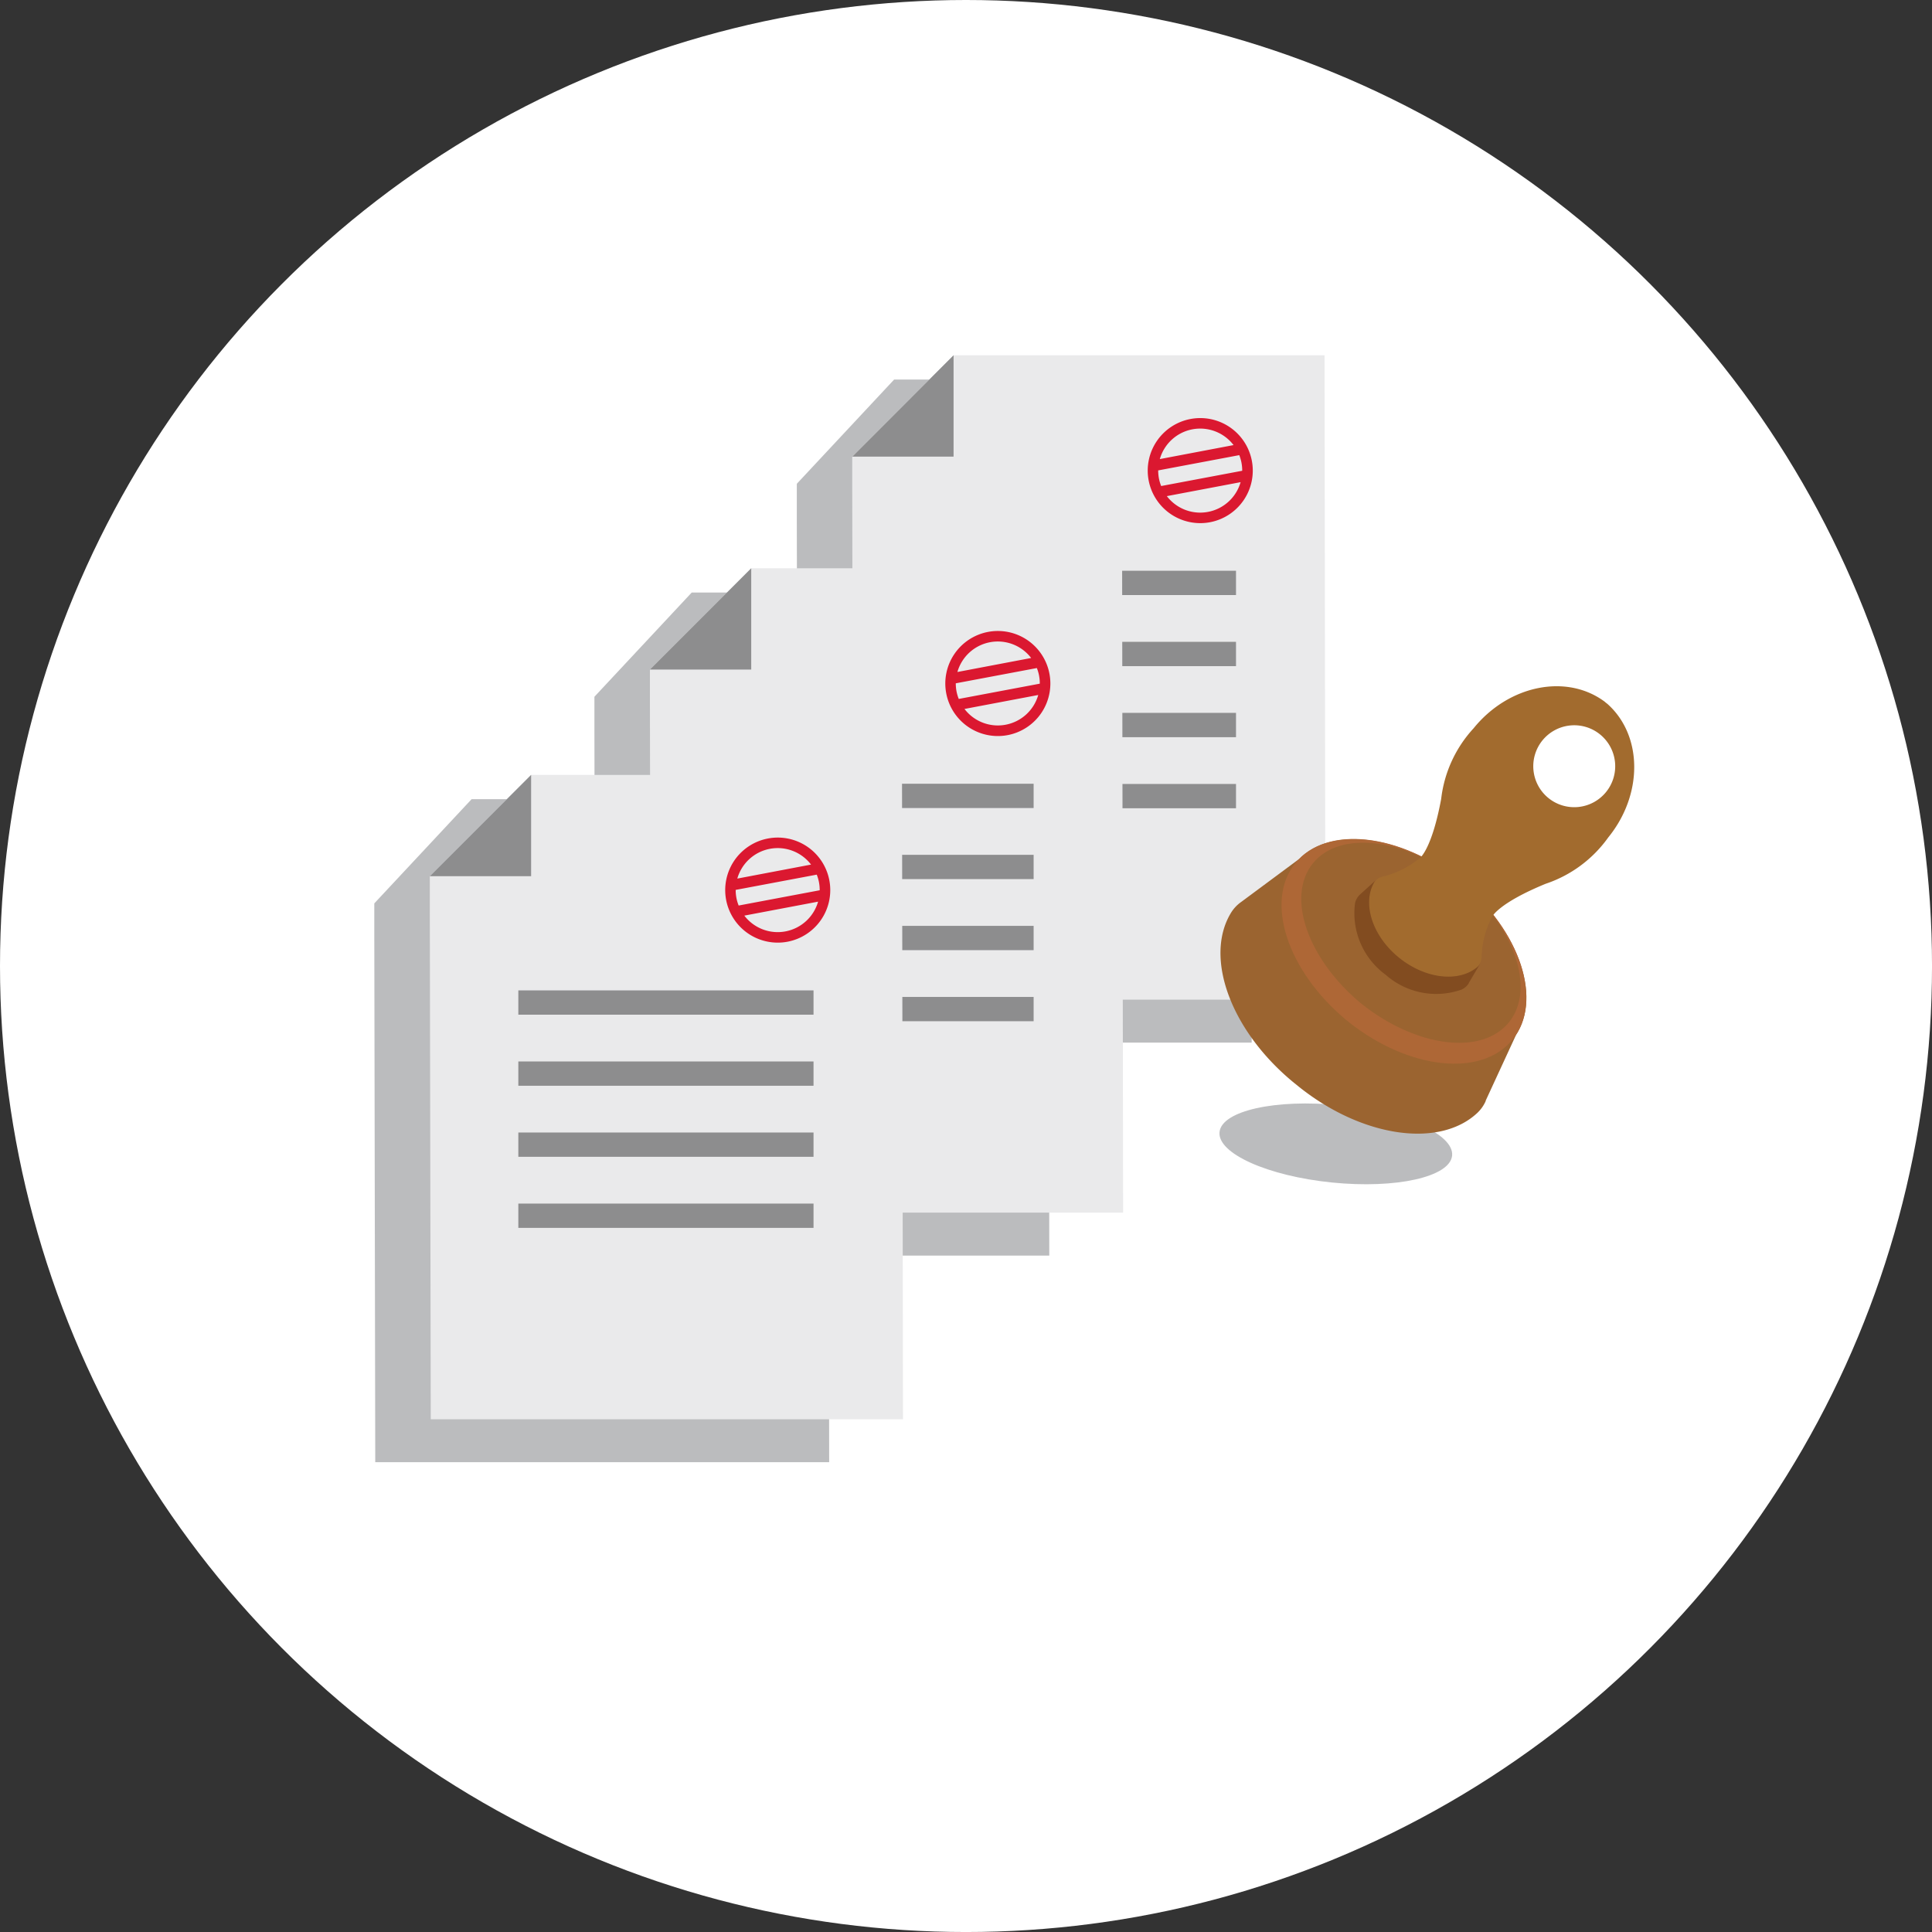 <svg xmlns="http://www.w3.org/2000/svg" width="101.261" height="101.261" viewBox="0 0 101.261 101.261">
  <rect x="0" y="0" width="101.261" height="101.261" fill="#333333" stroke="none"/>
  <defs>
    <style>
      .cls-1 {
        fill: #fff;
      }

      .cls-2 {
        fill: #bbbcbe;
      }

      .cls-3 {
        fill: #eaeaeb;
      }

      .cls-4 {
        fill: #8d8d8e;
      }

      .cls-5 {
        fill: #db1830;
      }

      .cls-6 {
        fill: #9b6430;
      }

      .cls-7 {
        fill: #ae6736;
      }

      .cls-8 {
        fill: #a26b2e;
      }

      .cls-9 {
        fill: #824c20;
      }

      .cls-10 {
        fill: none;
      }
    </style>
  </defs>
  <g id="组_661" data-name="组 661" transform="translate(-179 -2093.641)">
    <circle id="椭圆_23" data-name="椭圆 23" class="cls-1" cx="50.631" cy="50.631" r="50.631" transform="translate(179 2093.641)"/>
    <g id="组_615" data-name="组 615" transform="translate(-7069.816 569.316)">
      <path id="路径_2039" data-name="路径 2039" class="cls-2" d="M161.46,16.993H142.773l-5.1,5.462v1.839l.05,27.451h23.791Z" transform="translate(7152.906 1527.226)"/>
      <path id="路径_2040" data-name="路径 2040" class="cls-3" d="M163.944,16.327H144.5l-5.311,5.311v1.787l.05,26.675h24.751Z" transform="translate(7154.295 1526.619)"/>
      <path id="路径_2041" data-name="路径 2041" class="cls-4" d="M139.193,21.638H144.5V16.326Z" transform="translate(7154.295 1526.619)"/>
      <rect id="矩形_560" data-name="矩形 560" class="cls-4" width="15.472" height="1.273" transform="translate(7298.126 1554.24)"/>
      <rect id="矩形_561" data-name="矩形 561" class="cls-4" width="15.472" height="1.275" transform="translate(7298.126 1557.965)"/>
      <rect id="矩形_562" data-name="矩形 562" class="cls-4" width="15.472" height="1.275" transform="translate(7298.126 1561.688)"/>
      <rect id="矩形_563" data-name="矩形 563" class="cls-4" width="15.472" height="1.273" transform="translate(7298.126 1565.415)"/>
      <path id="路径_2042" data-name="路径 2042" class="cls-5" d="M149.535,18.1a2.753,2.753,0,1,0,3.217,2.192,2.752,2.752,0,0,0-3.217-2.192m.1.541a2.2,2.2,0,0,1,2.158.826l-3.865.734a2.2,2.2,0,0,1,1.707-1.56m2.573,1.753a2.093,2.093,0,0,1,.038.419l-4.247.8a2.165,2.165,0,0,1-.118-.4,2.246,2.246,0,0,1-.038-.419l4.249-.8a2.314,2.314,0,0,1,.117.4m-1.753,2.574a2.2,2.2,0,0,1-2.16-.826l3.866-.732a2.2,2.2,0,0,1-1.707,1.558" transform="translate(7161.677 1528.186)"/>
      <path id="路径_2043" data-name="路径 2043" class="cls-2" d="M155.909,22.833H137.223l-5.1,5.462v1.839l.05,27.451h23.791Z" transform="translate(7147.848 1532.548)"/>
      <path id="路径_2044" data-name="路径 2044" class="cls-3" d="M158.393,22.167H138.954l-5.311,5.311v1.787l.05,26.675h24.751Z" transform="translate(7149.237 1531.941)"/>
      <path id="路径_2045" data-name="路径 2045" class="cls-4" d="M133.642,27.478h5.311V22.167Z" transform="translate(7149.237 1531.941)"/>
      <rect id="矩形_564" data-name="矩形 564" class="cls-4" width="15.472" height="1.273" transform="translate(7287.519 1565.403)"/>
      <rect id="矩形_565" data-name="矩形 565" class="cls-4" width="15.472" height="1.273" transform="translate(7287.519 1569.128)"/>
      <rect id="矩形_566" data-name="矩形 566" class="cls-4" width="15.472" height="1.273" transform="translate(7287.519 1572.852)"/>
      <rect id="矩形_567" data-name="矩形 567" class="cls-4" width="15.472" height="1.273" transform="translate(7287.519 1576.577)"/>
      <path id="路径_2046" data-name="路径 2046" class="cls-5" d="M143.984,23.936a2.753,2.753,0,1,0,3.217,2.192,2.752,2.752,0,0,0-3.217-2.192m.1.541a2.2,2.2,0,0,1,2.158.826l-3.865.734a2.2,2.2,0,0,1,1.707-1.56m2.573,1.753a2.091,2.091,0,0,1,.038.419l-4.247.8a2.161,2.161,0,0,1-.118-.4,2.243,2.243,0,0,1-.038-.419l4.249-.8a2.155,2.155,0,0,1,.117.4M144.908,28.8a2.2,2.2,0,0,1-2.16-.826l3.866-.732a2.2,2.2,0,0,1-1.707,1.558" transform="translate(7156.619 1533.509)"/>
      <path id="路径_2047" data-name="路径 2047" class="cls-2" d="M149.873,28.5H131.187l-5.1,5.462V35.8l.05,27.451h23.791Z" transform="translate(7142.347 1537.712)"/>
      <path id="路径_2048" data-name="路径 2048" class="cls-3" d="M152.357,27.834H132.918l-5.311,5.311v1.787l.05,26.675h24.751Z" transform="translate(7143.736 1537.105)"/>
      <path id="路径_2049" data-name="路径 2049" class="cls-4" d="M127.606,33.145h5.311V27.834Z" transform="translate(7143.736 1537.105)"/>
      <rect id="矩形_568" data-name="矩形 568" class="cls-4" width="15.472" height="1.273" transform="translate(7275.983 1576.234)"/>
      <rect id="矩形_569" data-name="矩形 569" class="cls-4" width="15.472" height="1.273" transform="translate(7275.983 1579.959)"/>
      <rect id="矩形_570" data-name="矩形 570" class="cls-4" width="15.472" height="1.273" transform="translate(7275.983 1583.683)"/>
      <rect id="矩形_571" data-name="矩形 571" class="cls-4" width="15.472" height="1.273" transform="translate(7275.983 1587.408)"/>
      <path id="路径_2050" data-name="路径 2050" class="cls-5" d="M137.948,29.6a2.753,2.753,0,1,0,3.217,2.192,2.752,2.752,0,0,0-3.217-2.192m.1.541a2.2,2.2,0,0,1,2.158.826l-3.865.734a2.2,2.2,0,0,1,1.707-1.56m2.573,1.753a2.1,2.1,0,0,1,.038.419l-4.247.8a2.159,2.159,0,0,1-.118-.4,2.242,2.242,0,0,1-.038-.419l4.249-.8a2.312,2.312,0,0,1,.117.4m-1.753,2.574a2.2,2.2,0,0,1-2.16-.826l3.866-.732a2.2,2.2,0,0,1-1.707,1.558" transform="translate(7151.119 1538.673)"/>
      <path id="路径_2051" data-name="路径 2051" class="cls-2" d="M161.456,39.578c-.113,1.118-2.934,1.749-6.3,1.409s-6-1.523-5.891-2.641,2.934-1.749,6.3-1.409,6,1.523,5.891,2.641" transform="translate(7163.469 1545.316)"/>
      <path id="路径_2052" data-name="路径 2052" class="cls-6" d="M163.189,43.31l1.6-3.465h0c1.315-2.026.13-5.449-2.773-7.909l-.059-.048,0,0-.044-.036-.027-.021-.006-.006-.008,0-.025-.023-.044-.034,0,0-.059-.048c-3-2.339-6.6-2.8-8.308-1.1l0,0-3.064,2.272a1.928,1.928,0,0,0-.528.564c-1.422,2.332-.019,6.2,3.318,8.924l0,0,.09.071.088.073v0c3.347,2.708,7.423,3.289,9.415,1.42a1.946,1.946,0,0,0,.443-.631" transform="translate(7163.492 1538.711)"/>
      <path id="路径_2053" data-name="路径 2053" class="cls-7" d="M163.07,40.109c1.632-2,.426-5.7-2.7-8.274l.057.046-.042-.034-.032-.027-.036-.027-.04-.036.057.05c-3.161-2.531-7.024-2.957-8.65-.948-1.615,1.993-.428,5.634,2.645,8.2l0,0,.042.034.046.036.048.038.038.034,0,0c3.134,2.481,6.944,2.9,8.562.912m-7.916-1.886c-2.821-2.332-3.962-5.61-2.54-7.362s4.872-1.321,7.739.961c2.823,2.341,3.954,5.631,2.529,7.381s-4.868,1.3-7.727-.98" transform="translate(7165.022 1538.706)"/>
      <path id="路径_2054" data-name="路径 2054" class="cls-8" d="M165.9,33.334c1.848-2.267,1.812-5.367-.048-7.014l0,0-.067-.05-.061-.054,0,0c-1.993-1.487-5.034-.883-6.875,1.389a6.575,6.575,0,0,0-1.7,3.7c-.482,2.6-1.091,3.075-1.091,3.075a4.723,4.723,0,0,1-1.982,1,.741.741,0,0,0-.478.369c-.587,1.107-.055,2.758,1.3,3.88h0l.021.015.021.019v0c1.378,1.1,3.1,1.281,4.063.482a.75.75,0,0,0,.264-.545,4.721,4.721,0,0,1,.571-2.144s.34-.694,2.787-1.7a6.591,6.591,0,0,0,3.276-2.423" transform="translate(7167.203 1534.89)"/>
      <path id="路径_2055" data-name="路径 2055" class="cls-9" d="M158.964,36.141l.606-1.026,0-.006a.691.691,0,0,1-.162.195c-.973.807-2.712.617-4.094-.5s-1.921-2.789-1.33-3.9a.694.694,0,0,1,.157-.2h0l-.883.8a.883.883,0,0,0-.25.451,3.994,3.994,0,0,0,1.571,3.719v0l.033.025a4,4,0,0,0,3.97.782.87.87,0,0,0,.39-.338" transform="translate(7166.828 1539.715)"/>
      <path id="路径_2056" data-name="路径 2056" class="cls-1" d="M161.68,29.974a2.147,2.147,0,1,1-.312-3.02,2.146,2.146,0,0,1,.312,3.02" transform="translate(7171.312 1535.865)"/>
      <rect id="矩形_572" data-name="矩形 572" class="cls-10" width="4.293" height="4.293" transform="translate(7329.179 1562.339)"/>
      <path id="路径_2057" data-name="路径 2057" class="cls-1" d="M160.81,29.05a1.361,1.361,0,1,1-.2-1.915,1.362,1.362,0,0,1,.2,1.915" transform="translate(7171.792 1536.191)"/>
      <rect id="矩形_573" data-name="矩形 573" class="cls-10" width="2.722" height="2.724" transform="translate(7330.186 1563.02)"/>
    </g>
  </g>
</svg>
